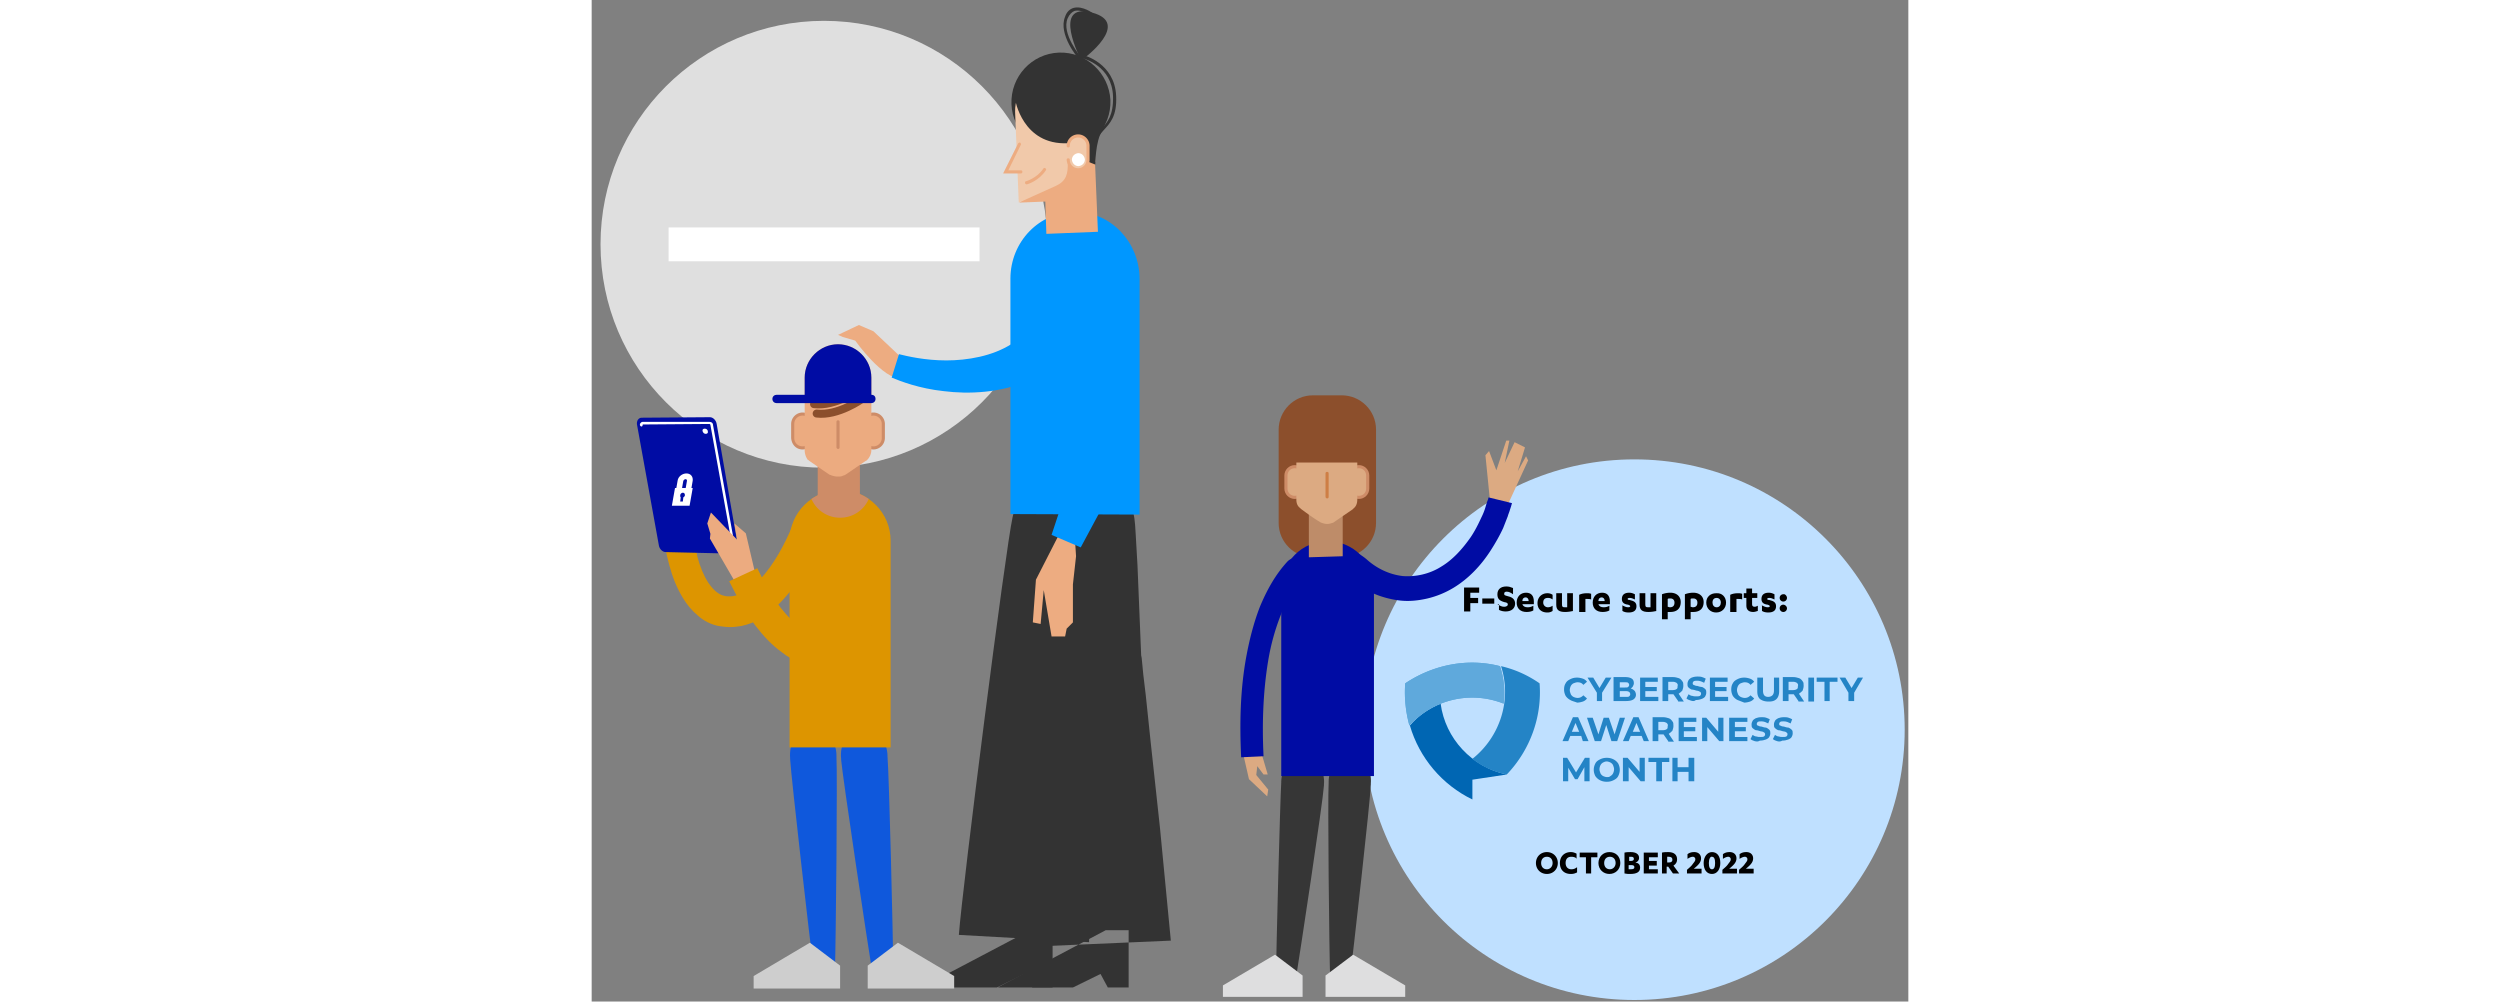 <svg xmlns="http://www.w3.org/2000/svg" xmlns:xlink="http://www.w3.org/1999/xlink" viewBox="0 0 252.8 192.3" width="480" xmlns:v="https://vecta.io/nano"><rect x="0" y="0" width="252.8" height="192.3" fill="#808080" stroke="none"/><style><![CDATA[.a{fill:#ce8c67}.b{fill:#dcaa82}.c{fill:#edac81}.d{fill:#000ca4}.e{fill:#ecab80}.f{fill:#0097ff}.g{fill:#f1c9aa}]]></style><circle cx="200.2" cy="140.1" r="51.9" fill="#bfe0ff"/><path d="M169.1 149.7l6.6-1c-6.7-1.4-11.8-6.9-12.7-13.6-2.2.9-4.3 2.3-5.9 4.2 1.8 6.2 6.2 11.4 12 14.2 0 0 0-3.8 0-3.8" fill="#0066b3"/><use xlink:href="#B" fill="#5da8dc"/><use xlink:href="#B" fill="#5fa9dc"/><g fill="#2484c6"><path d="M169.1 145.7c1.9 1.5 4.1 2.5 6.6 3 4.5-4.7 6.8-11.1 6.3-17.5-2.3-1.6-4.8-2.7-7.4-3.3 2.1 6.5-.2 13.6-5.5 17.8m18.8-11.3a2.36 2.36 0 0 1-.9-.8c-.2-.4-.3-.8-.3-1.2 0-.5.1-.9.3-1.2.2-.4.5-.6.9-.8s.8-.3 1.3-.3c.4 0 .8.1 1.1.2s.6.3.8.6l-.7.6c-.3-.4-.7-.5-1.1-.5-.3 0-.5.1-.8.2-.2.1-.4.3-.5.5s-.2.5-.2.8.1.5.2.8c.1.2.3.4.5.5s.5.2.8.2c.5 0 .8-.2 1.1-.5l.7.6c-.2.3-.5.5-.8.6s-.7.2-1.1.2c-.5-.2-1-.3-1.3-.5m6.1-1.4v1.6h-1V133l-1.8-2.9h1.1l1.2 2 1.2-2h1.1zm6.3-.3c.1.2.2.4.2.7 0 .4-.2.7-.5.9s-.8.3-1.4.3h-2.4V130h2.2c.6 0 1 .1 1.3.3s.4.5.4.9c0 .2-.1.4-.2.6s-.3.3-.4.4c.4.1.6.3.8.5m-2.9-1.8v1.1h1c.3 0 .5 0 .6-.1s.2-.2.2-.4-.1-.3-.2-.4-.3-.1-.6-.1h-1zm1.8 2.8c.1-.1.2-.2.2-.4 0-.4-.3-.6-.8-.6h-1.2v1.1h1.2c.3 0 .5 0 .6-.1m5.6.1v.8h-3.5v-4.5h3.4v.8h-2.4v1h2.2v.8h-2.2v1.1z"/><use xlink:href="#C"/><path d="M211 134.5c-.3-.1-.6-.2-.8-.4l.4-.8c.2.1.4.3.7.3.3.1.5.1.8.1s.5 0 .7-.1c.1-.1.2-.2.2-.4 0-.1 0-.2-.1-.3s-.2-.1-.3-.2c-.1 0-.3-.1-.5-.1-.3-.1-.6-.2-.9-.2-.2-.1-.4-.2-.6-.4s-.2-.4-.2-.7.1-.5.2-.7.4-.4.6-.5c.3-.1.6-.2 1.1-.2.3 0 .6 0 .9.1s.5.2.7.3l-.3.8c-.4-.2-.8-.4-1.3-.4-.3 0-.5 0-.7.1-.1.1-.2.2-.2.4s.1.3.2.3c.2.1.4.2.7.2.3.1.6.2.9.2.2.1.4.2.6.4s.2.4.2.7-.1.5-.2.7-.4.4-.7.5-.6.2-1.1.2c-.3.3-.7.2-1 .1m7.2-.7v.8h-3.5v-4.5h3.4v.8h-2.4v1h2.2v.8h-2.2v1.1zm1.8.6a2.36 2.36 0 0 1-.9-.8c-.2-.4-.3-.8-.3-1.2 0-.5.1-.9.3-1.2.2-.4.5-.6.9-.8s.8-.3 1.3-.3c.4 0 .8.1 1.1.2s.6.3.8.6l-.7.6c-.3-.4-.7-.5-1.1-.5-.3 0-.5.1-.8.2-.2.1-.4.3-.5.5s-.2.5-.2.8.1.5.2.8c.1.2.3.4.5.5s.5.2.8.2c.5 0 .8-.2 1.1-.5l.7.6c-.2.3-.5.5-.8.6s-.7.2-1.1.2l-1.3-.5m4.3-.2c-.4-.4-.5-.9-.5-1.5v-2.6h1.1v2.5c0 .8.3 1.2 1 1.2.3 0 .6-.1.8-.3s.3-.5.3-.9v-2.5h1v2.6c0 .7-.2 1.2-.5 1.5-.4.4-.9.5-1.5.5-.8 0-1.3-.2-1.7-.5"/><use xlink:href="#C" x="23.1"/><path d="M233.6 130.1h1.1v4.6h-1.1zm3.1.8h-1.5v-.8h4v.8h-1.5v3.7h-1zm5.7 2.1v1.6h-1.1V133l-1.7-2.9h1.1l1.2 2 1.2-2h1zm-52.4 8.3h-2.1l-.4 1h-1.1l2-4.6h1l2 4.6h-1.1l-.3-1zm-.4-.8l-.7-1.7-.7 1.7h1.4zm8.8-2.7l-1.5 4.5h-1.1l-1-3.1-1 3.1h-1.2l-1.5-4.5h1.1l1.1 3.2 1-3.2h1l1.1 3.2 1-3.2zm3.2 3.5h-2.1l-.4 1H198l2-4.6h1l2 4.6h-1l-.4-1zm-.3-.8l-.7-1.7-.7 1.7h1.4zm5.4 1.8l-.9-1.3h-.1-.9v1.3h-1.1v-4.6h2c.4 0 .8.1 1.1.2s.5.3.7.6c.2.2.2.5.2.9 0 .3-.1.6-.2.9-.2.2-.4.4-.7.6l1 1.5h-1.1zm-.3-3.5c-.2-.1-.4-.2-.7-.2h-.9v1.6h.9c.3 0 .6-.1.7-.2.2-.1.2-.3.2-.6.1-.2 0-.4-.2-.6m5.8 2.7v.8h-3.5v-4.5h3.4v.8h-2.4v1h2.2v.8h-2.2v1.1zm5.1-3.7v4.5h-.8l-2.3-2.7v2.7h-1v-4.5h.8l2.3 2.7v-2.7zm4.6 3.7v.8h-3.5v-4.5h3.5v.8h-2.4v1h2.1v.8h-2.1v1.1zm1.4.8c-.3-.1-.6-.2-.8-.4l.4-.8c.2.1.4.3.7.3.3.1.5.1.8.1s.5 0 .7-.1c.1-.1.2-.2.2-.4 0-.1 0-.2-.1-.3s-.2-.1-.3-.2c-.1 0-.3-.1-.5-.1-.3-.1-.6-.2-.9-.2-.2-.1-.4-.2-.6-.4s-.2-.4-.2-.7.1-.5.2-.7.4-.4.6-.5c.3-.1.6-.2 1.1-.2.3 0 .6 0 .9.1s.5.2.7.3l-.3.8c-.4-.2-.8-.4-1.3-.4-.3 0-.5 0-.7.1-.1.1-.2.2-.2.4s.1.3.2.3c.2.1.4.2.7.2.3.1.6.2.9.2.2.1.4.2.6.4s.2.4.2.7-.1.5-.2.7-.4.4-.7.5-.6.2-1.1.2c-.3.2-.6.2-1 .1m4.3 0c-.3-.1-.6-.2-.8-.4l.4-.8c.2.1.4.3.7.3.3.1.5.1.8.1s.5 0 .7-.1c.1-.1.2-.2.2-.4 0-.1 0-.2-.1-.3s-.2-.1-.3-.2c-.1 0-.3-.1-.5-.1-.3-.1-.6-.2-.9-.2-.2-.1-.4-.2-.6-.4s-.2-.4-.2-.7.1-.5.2-.7.4-.4.6-.5c.3-.1.6-.2 1.1-.2.3 0 .6 0 .9.1s.5.2.7.3l-.3.8c-.4-.2-.8-.4-1.3-.4-.3 0-.5 0-.7.1-.1.1-.2.2-.2.4s.1.3.2.3c.2.1.4.2.7.2.3.1.6.2.9.2.2.1.4.2.6.4s.2.4.2.7-.1.5-.2.7-.4.4-.7.5-.6.2-1.1.2c-.3.2-.7.2-1 .1m-37 7.7v-2.7l-1.3 2.3h-.5l-1.3-2.2v2.6h-1v-4.5h.8l1.7 2.8 1.7-2.8h.9v4.5z"/><path d="M193.6 149.8a2.36 2.36 0 0 1-.9-.8c-.2-.4-.3-.8-.3-1.2s.1-.8.3-1.2.5-.6.9-.8.8-.3 1.3-.3.9.1 1.3.3a2.36 2.36 0 0 1 .9.8c.2.4.3.8.3 1.2s-.1.8-.3 1.2-.5.6-.9.8-.8.3-1.3.3-.9-.1-1.3-.3m2-.8c.2-.1.4-.3.5-.5s.2-.5.2-.8-.1-.5-.2-.8c-.1-.2-.3-.4-.5-.5s-.5-.2-.7-.2c-.3 0-.5.1-.7.2s-.4.3-.5.5-.2.5-.2.8.1.5.2.8c.1.2.3.4.5.5s.5.2.7.2c.3 0 .5 0 .7-.2m6.6-3.5v4.5h-.8l-2.3-2.7v2.7H198v-4.5h.9l2.3 2.7v-2.7zm2.2.8h-1.5v-.8h4v.8h-1.4v3.7h-1.1zm7.3-.8v4.5h-1.1v-1.8h-2.1v1.8h-1v-4.5h1v1.8h2.1v-1.8z"/></g><path d="M167.5 117.5v-4.7h2.9v1h-1.7v1h1.5v1h-1.5v1.6h-1.2zm3.5-2.6h2.3v1H171v-1zm2.9 1.1c.5.3.8.5 1.3.5.4 0 .7-.2.7-.4 0-.3-.1-.4-.7-.5-1-.3-1.3-.7-1.3-1.5 0-.9.6-1.5 1.7-1.5.5 0 .8.1 1.3.3v1.2c-.4-.3-.8-.5-1.2-.5-.3 0-.5.1-.5.4s.1.3.8.5c.9.2 1.3.7 1.3 1.4 0 .9-.7 1.5-1.8 1.5-.5 0-.9-.1-1.3-.3V116z"/><use xlink:href="#D"/><path d="M184.5 115.1c-.3-.2-.5-.3-.9-.3-.6 0-.9.3-.9.9 0 .5.4.9.9.9.3 0 .6-.1.9-.3v1a1.69 1.69 0 0 1-1 .3c-1.2 0-1.9-.7-1.9-1.8s.8-1.9 1.9-1.9a1.69 1.69 0 0 1 1 .3v.9z"/><use xlink:href="#E"/><path d="M190.7 117.5h-1.1v-3.3c.4-.2.9-.3 1.5-.3.3 0 .5 0 .8.1v1.1c-.2-.1-.5-.1-.7-.1h-.4v2.5z"/><use xlink:href="#D" x="14.6"/><use xlink:href="#F"/><use xlink:href="#E" x="16"/><use xlink:href="#G"/><use xlink:href="#G" x="4.4"/><path d="M217.8 115.7c0 1.1-.8 1.9-1.9 1.9s-1.9-.8-1.9-1.9.8-1.8 1.9-1.8c1.1-.1 1.9.7 1.9 1.8zm-2.6 0c0 .5.3.9.8.9s.8-.4.8-.9-.3-.9-.8-.9-.8.3-.8.9zm4.5 1.8h-1.1v-3.3c.4-.2.9-.3 1.5-.3.3 0 .5 0 .8.1v1.1c-.2-.1-.5-.1-.7-.1h-.4v2.5zm1.5-3.6h.5v-.9h1.1v.9h1v.9h-1v1.2c0 .3.1.5.5.5.2 0 .4-.1.6-.2v1c-.3.1-.6.2-.9.2-.8 0-1.3-.4-1.3-1.2v-1.5h-.5v-.9z"/><use xlink:href="#F" x="26.8"/><path d="M229.5 114.8a.7.7 0 1 1-1.4 0 .68.68 0 0 1 .7-.7c.3-.1.7.3.7.7zm0 2a.7.7 0 1 1-1.4 0 .68.68 0 0 1 .7-.7c.3 0 .7.3.7.7zm-44 48.9c0 1.2-.9 2.1-2.1 2.1s-2.1-.9-2.1-2.1.9-2.1 2.1-2.1 2.1.9 2.1 2.1zm-3.2 0c0 .7.4 1.2 1.1 1.2.6 0 1.1-.5 1.1-1.2s-.4-1.2-1.1-1.2-1.1.5-1.1 1.2zm6.9-.8c-.3-.3-.7-.4-1.1-.4-.7 0-1.1.4-1.1 1.2 0 .7.4 1.2 1.1 1.2.4 0 .7-.1 1.1-.4v1c-.4.2-.7.3-1.2.3-1.3 0-2.1-.8-2.1-2.1 0-1.2.8-2.1 2.1-2.1.4 0 .7.1 1.1.3v1zm2.7 2.8h-1v-3.1h-1.2v-.9h3.4v.9h-1.2v3.1z"/><path d="M197.5 165.7c0 1.2-.9 2.1-2.1 2.1s-2.1-.9-2.1-2.1.9-2.1 2.1-2.1c1.3 0 2.1.9 2.1 2.1zm-3.1 0c0 .7.4 1.2 1.1 1.2.6 0 1.1-.5 1.1-1.2s-.4-1.2-1.1-1.2-1.1.5-1.1 1.2zm3.9-2c.4-.1.9-.1 1.2-.1 1 0 1.6.4 1.6 1.1 0 .5-.3.8-.7.9.6.1.9.4.9 1 0 .8-.6 1.2-1.9 1.2-.4 0-.7 0-1.1-.1v-4zm.9 1.6h.3c.4 0 .6-.1.6-.4s-.2-.4-.5-.4h-.4v.8zm0 1.6h.3c.5 0 .7-.1.7-.4s-.2-.4-.6-.4h-.5v.8zm5.5-.1v.9H202v-4h2.7v.9H203v.7h1.5v.9H203v.7h1.7zm1.8.9h-1v-4c.4-.1.8-.1 1.2-.1 1.1 0 1.7.5 1.7 1.4 0 .5-.2.9-.7 1.2l1.1 1.5h-1.2l-.9-1.3h-.3v1.3zm0-2.1h.3c.5 0 .7-.2.7-.5 0-.4-.2-.6-.7-.6h-.3v1.1z"/><use xlink:href="#H"/><path d="M216.7 165.7c0 1.2-.6 2.1-1.6 2.1s-1.6-.8-1.6-2.1c0-1.2.7-2.1 1.6-2.1 1 0 1.6.8 1.6 2.1zm-2.2 0c0 .8.2 1.2.6 1.2s.6-.4.6-1.2-.2-1.2-.6-1.2c-.3-.1-.6.4-.6 1.2z"/><use xlink:href="#H" x="6.8"/><use xlink:href="#H" x="10"/><path d="M131.9 100.4c0 3.7 3 6.6 6.6 6.6h5.5c3.7 0 6.6-3 6.6-6.6V82.5c0-3.7-3-6.6-6.6-6.6h-5.5c-3.7 0-6.6 3-6.6 6.6v17.9z" fill="#8c4f2c"/><path d="M175.9 96.9l3.9-8.5-.4-.8-1.6 2.9 1.4-4.6-2-1-1.9 4 .9-4.3h-.6l-1.9 5.7-1.4-3.7-.7.8.7 7 .2 2z" class="b"/><path d="M144.6 106.2c.5-.3 1.2-.4 2-.1.7.2 1.5.7 2.2 1.3 2 1.8 4.4 2.9 6.9 3.2 2.5.2 5.2-.4 7.4-1.8 2.2-1.3 4.1-3.4 5.7-5.7.8-1.2 1.4-2.4 2-3.7.3-.6.6-1.3.8-2l.3-1 .2-.5.1-.4 4.5 1.1-.2.7-.2.6c-.1.4-.3.8-.4 1.2l-.9 2.3c-.7 1.5-1.5 2.9-2.4 4.3-1.8 2.8-4.2 5.4-7.2 7.2a17.44 17.44 0 0 1-4.9 2c-1.7.4-3.5.6-5.3.4s-3.6-.7-5.2-1.4a22.35 22.35 0 0 1-4.4-2.9c-.9-.8-1.5-1.8-1.6-2.7-.2-1 0-1.8.6-2.1z" class="d"/><path d="M125.1 144.8l1.1 4.8 3.5 3.3.2-1.3-2.3-2.8.2-1.7 1.2 1.6h.8l-1.5-5.1z" class="b"/><g fill="#363636"><path d="M145.8 145l-2.1 43.5"/><path d="M145.5 188.6l-3.7-.2c-.2-5.7-.5-35-.3-38.1v-.2c0-2.4 1.4-4.3 3.1-4.9.4-.1.8-.2 1.2-.2h0 0c.4 0 .8.1 1.2.3 1.6.8 2.8 2.8 2.6 5.1v.2c-.1 3.2-3.4 32.4-4.1 38zM137 145l-3.7 43.4"/><path d="M135.1 188.6l-3.7-.3c0-5.7.8-34.9 1-38.1v-.2c.1-2.4 1.6-4.2 3.3-4.8.4-.1.8-.2 1.2-.1h0 0c.4 0 .8.2 1.2.3 1.6.8 2.7 2.9 2.5 5.2v.2c-.2 3.2-4.6 32.2-5.5 37.8z"/></g><path d="M156.2 191.4v-2.2l-10-5.9-5.3 4v4.1zm-35 0v-2.2l10-5.9 5.3 4v4.1z" fill="#dededf"/><g class="d"><path d="M132.4 149v-36.2c0-4.9 4-8.9 8.9-8.9s8.9 4 8.9 8.9V149h-17.8z"/><path d="M136.8 107.8c.6 1 .6 2.2-.1 2.9-.9 1-1.8 2.1-2.5 3.4-.7 1.2-1.4 2.6-1.9 4-1.1 2.8-1.9 5.7-2.4 8.7-1 6-1.2 12.2-.9 18.4l-4.3.2c-.3-6.4-.2-12.9 1-19.4.6-3.2 1.4-6.4 2.6-9.5 1.3-3.1 2.9-6.1 5.3-8.7a2.34 2.34 0 0 1 1.7-.7c.6-.1 1.2.1 1.5.7z"/></g><path d="M137.7 107l6.5-.2V93.9h-6.5z" fill="#be8c69"/><path d="M145.6 91.4c0-.9.8-1.7 1.7-1.7h0c.9 0 1.7.8 1.7 1.7v2.5c0 .9-.8 1.7-1.7 1.7h0c-.9 0-1.7-.8-1.7-1.7" class="b"/><path d="M147.3 95.8c1.1 0 2-.9 2-2v-2.5c0-1.1-.9-2-2-2s-2 .9-2 2c0 .2.1.3.3.3s.3-.1.3-.3c0-.8.6-1.4 1.4-1.4s1.4.6 1.4 1.4v2.5c0 .8-.6 1.4-1.4 1.4s-1.4-.6-1.4-1.4c0-.2-.1-.3-.3-.3s-.3.1-.3.3c0 1.1.9 2 2 2z" class="a"/><path d="M136.7 91.4c0-.9-.8-1.7-1.7-1.7h0c-.9 0-1.7.8-1.7 1.7v2.5c0 .9.8 1.7 1.7 1.7h0c.9 0 1.7-.8 1.7-1.7" class="b"/><path d="M135 95.8c1.1 0 2-.9 2-2 0-.2-.1-.3-.3-.3s-.3.1-.3.3c0 .8-.6 1.4-1.4 1.4s-1.4-.6-1.4-1.4v-2.5c0-.8.6-1.4 1.4-1.4s1.4.6 1.4 1.4c0 .2.1.3.3.3s.3-.1.3-.3c0-1.1-.9-2-2-2s-2 .9-2 2v2.5c0 1.1.9 2 2 2z" class="a"/><path d="M135.3 95.9V83.4v-.2c0-3.2 2.6-5.8 5.9-5.8 3.2 0 5.8 2.6 5.8 5.8v.3 12.4c0 .7-.2 1.3-.7 1.7l-.2.2-3.5 2.4a.76.76 0 0 1-.4.2c-.3.1-.6.2-1 .2-.3 0-.7-.1-1-.2-.2-.1-.3-.1-.4-.2-1.2-.7-2.4-1.6-3.5-2.4-.1-.1-.2-.1-.2-.2-.6-.4-.8-1-.8-1.7z" class="b"/><path d="M141.2 95.7c.2 0 .3-.1.3-.3v-4.5c0-.2-.1-.3-.3-.3s-.3.1-.3.3v4.5c0 .1.1.3.3.3z" fill="#ce7e45"/><path d="M147.2 88.8h-12.5l-.1-9.6 3.8-2.2 6.4.1 2.8 3.1z" fill="#8c4f2c"/><circle cx="44.6" cy="46.9" r="42.9" fill="#dfdfdf"/><path d="M74.469 50.167h-59.7v-6.5h59.7z" fill="#fff"/><path d="M59.4 68.6l-5.3-5-2.8-1.2-4 1.9.9.4 2.4.7s5.3 7.5 8.9 7.3" class="c"/><path d="M57.6 72.5L59 68c1.6.4 5 1.2 9.1 1.2 2 0 4.2-.2 6.4-.7s4.3-1.3 6.2-2.5c3.9-2.2 6.9-5.6 8.8-8.6 2-3 3-5.5 3.4-6.3l.1-.2c1-2.4 3.2-3.9 5.5-4 .5 0 1 0 1.5.1h0 0c.5.1 1 .4 1.4.7 1.8 1.4 2.4 4.7.9 7.6l-.1.3c-.5 1-2.1 4-5 7.5-1.5 1.8-3.3 3.7-5.5 5.4-2.2 1.8-4.7 3.4-7.5 4.5-2.8 1.2-5.7 1.9-8.6 2.2s-5.6.2-8-.1c-4.7-.5-8.3-1.9-10-2.6z" class="f"/><g fill="#333"><path d="M88.5 189.6v-11h-4.3l-20.7 10.9v.1h14.3l5.3-2.6 1.5 2.6z"/><path d="M103.1 189.6v-11h-4.4l-20.6 10.9v.1h14.3l5.3-2.6 1.4 2.6zm-17.2-7.9c-.1-3 0-11.4.3-21.9l.4-16.7.5-17.4v-.5-.4l.1-.6.1-1.2.3-2.4.5-4.6.9-7.9 1.2-9.1c.1-.6.3-1.2.5-1.8.6-1.5 1.5-2.8 2.7-3.7 1.1-.8 2.5-1.3 4.1-1.3h0 0c1.6.1 2.9.6 3.9 1.6 1.1 1 1.9 2.3 2.4 3.9.2.6.3 1.2.4 1.8.2 1.1.3 4.4.6 9.1l.7 17.1v.1l.1.5.1 1 .2 2.1.5 4.2.9 8.6 1.8 16.6 2.1 21.8"/><path d="M70.5 179.5c.7-9.4 9-74.4 10.3-80.1.1-.6.3-1.2.6-1.7.6-1.5 1.5-2.7 2.7-3.6 1.1-.8 2.5-1.3 4-1.2h0 0c1.5.1 2.8.7 3.8 1.6 1.1 1 1.8 2.3 2.3 3.9.2.6.3 1.2.4 1.8.7 5.8 1.3 71.3.9 80.7l-25-1.4z"/></g><path d="M80.4 98.7V53.5c0-7.1 5.6-12.9 12.5-12.8 6.8 0 12.3 5.8 12.3 12.9v45.2l-24.8-.1z" class="f"/><path d="M90 102.1l-4.7 9.2-.6 8.2 1.5.3.6-6.5 1.5 8.9h2.6l.3-1.5 1.2-1.2v-7.3l.6-5.4-.3-4.7z" class="c"/><path d="M100.4 93l-6.5 12.1-5.6-2.4 4.1-12.4z" class="f"/><g fill="#333"><path d="M99.6 19.2c.2 5.3-3.9 9.7-9.1 9.9-5.3.2-9.7-3.9-9.9-9.1-.2-5.3 3.9-9.7 9.1-9.9s9.6 3.9 9.9 9.1z"/><path d="M94.4 11.3s9.4-6.9 1.6-8.9-2.1 9-2.1 9"/></g><path d="M86.7 30.6l.2 5-4.8 3.3 5-.2.2 6.2 9.9-.4-.6-14.3z" class="c"/><path d="M91.4 31.1h5.3l-.4-10.2c-.2-4.1-3.6-7.3-7.8-7.2-4.1.2-7.3 3.6-7.2 7.8l.7 17.4 7.1-3.2c2-.9 2.4-2.3 2.3-4.6z" class="g"/><g fill="#333"><path d="M81.3 19.1s1.4 8.8 10.1 8.4l3.5 3.4 1.8.7s0-4.4 1.3-6.5c2.1-3.2-2.5-10.6-2.5-10.6L87.4 12l-4.3 3.1-1.8 4z"/><path d="M96.8 27.6c.2-1.1.8-1.8 1.5-2.6 1.2-1.3 2.6-2.7 2.4-6.6-.3-6.3-6.2-7.8-6.3-7.8l-.1.6c.2.1 5.6 1.4 5.8 7.3.1 3.7-1.1 5-2.2 6.2-.8.8-1.5 1.6-1.7 2.9h.6zm-3.2-16.2l.4-.4s-3.9-4.5-2.6-7.5c.3-.7.8-1.2 1.3-1.4 1.4-.4 3.2 1 3.2 1l.4-.5c-.1-.1-2-1.5-3.7-1.1-.8.2-1.4.8-1.7 1.7-1.4 3.4 2.5 8 2.7 8.2z"/></g><path d="M82.1 27.7L79.5 33h2.9" class="g"/><path d="M79 33.3h3.4c.2 0 .3-.1.3-.3s-.1-.3-.3-.3h0H80l2.4-4.9c.1-.1 0-.3-.1-.4s-.3 0-.4.1L79 33.3zm4.5 2.1h0c.2 0 2.4-.7 3.7-2.7.1-.1.1-.3-.1-.4-.1-.1-.3-.1-.4.1-1.2 1.8-3.3 2.4-3.3 2.4-.2 0-.2.2-.2.4.1.1.2.2.3.2z" class="c"/><path d="M91.6 28.1c0-1 .8-1.9 1.9-1.9h0c1 0 1.9.8 1.9 1.9v2.7c0 1-.8 1.9-1.9 1.9h0c-1 0-1.9-.8-1.9-1.9" class="g"/><path d="M93.4 32.9a2.22 2.22 0 0 0 2.2-2.2V28a2.22 2.22 0 0 0-2.2-2.2 2.22 2.22 0 0 0-2.2 2.2c0 .2.1.3.3.3s.3-.1.3-.3a1.58 1.58 0 1 1 3.2 0v2.7a1.58 1.58 0 1 1-3.2 0c0-.2-.1-.3-.3-.3s-.3.1-.3.3c.1 1.2 1.1 2.2 2.2 2.2z" class="c"/><path d="M94.7 30.6c0 .7-.5 1.2-1.2 1.3-.7 0-1.2-.5-1.3-1.2 0-.7.5-1.2 1.2-1.3.7 0 1.2.5 1.3 1.2z" fill="#fff"/><g fill="#0f58dc"><path d="M42.3 139.5l2.3 47.2"/><path d="M42.7 186.8l4-.2c.2-6.1.5-37.8.3-41.3v-.2c0-2.6-1.5-4.6-3.4-5.3-.4-.2-.9-.2-1.3-.2h0 0c-.5 0-.9.1-1.3.3-1.8.8-3.1 3-2.9 5.6v.2c.2 3.5 3.8 35 4.6 41.1zm9.2-47.2l3.9 47"/><path d="M53.9 186.8l4-.3c0-6.1-.8-37.8-1.1-41.3v-.2c-.1-2.6-1.7-4.6-3.6-5.2-.4-.1-.9-.2-1.3-.2h0 0c-.5 0-.9.2-1.3.4-1.7.9-3 3.1-2.7 5.7v.2c.3 3.4 5 34.8 6 40.9z"/></g><path d="M31.1 189.8v-2.4l10.8-6.4 5.8 4.4v4.4zm38.5 0v-2.4L58.8 181l-5.8 4.4v4.4z" fill="#cecece"/><g fill="#dd9500"><path d="M18.9 98.2l.3 2.9 1.1 5.8c.5 1.9 1.2 3.6 2.1 5 .5.7 1 1.3 1.5 1.7s1 .7 1.6.8c.3.1.6.1.9.1s.7 0 1-.1c.7-.1 1.4-.4 2.1-.8 1.4-.8 2.7-2.1 3.9-3.6 2.4-3 4.2-6.6 5.7-10.4.6-1.4 2.2-2.2 3.7-1.6 1.5.5 2.3 2.2 1.7 3.8-.8 2.1-1.8 4.1-2.8 6.1-1.1 2-2.3 3.9-3.7 5.8-1.5 1.8-3.2 3.6-5.5 5-1.1.7-2.4 1.2-3.8 1.5-.7.1-1.4.2-2.1.2s-1.5-.1-2.2-.2c-1.5-.3-2.9-1-4-2-1.1-.9-2-2-2.7-3.1-1.4-2.2-2.2-4.4-2.8-6.6s-1-4.4-1.3-6.7l-.3-3.3 5.6-.3z"/><path d="M38,143.5v-39.7c0-5.4,4.4-9.7,9.7-9.7c5.4,0,9.7,4.4,9.7,9.7v39.7H38z"/></g><g class="a"><path d="M43.4 97.5l8.1-.1V83.2h-8.1z"/><path d="M42.2 95.8c1.6-1.1 3.5-1.7 5.5-1.7 2.1 0 3.9.6 5.5 1.7a5.96 5.96 0 0 1-5.5 3.6 5.96 5.96 0 0 1-5.5-3.6z"/></g><path d="M28.1 105c.1.7-.3 1.3-.9 1.3l-13-.3c-.6 0-1.2-.6-1.3-1.3L8.7 81.5c-.1-.7.3-1.3.9-1.3l13.1-.1c.6 0 1.2.6 1.3 1.3l4.1 23.6z" class="d"/><path d="M27 105.6c.2 0 .3-.1.4-.2s.2-.3.1-.5l-4.2-23.3c0-.4-.3-.6-.7-.6H9.8c-.2 0-.3.1-.4.2s-.2.3-.1.5c0 .1.2.2.3.2s.2-.2.2-.3v-.1l12.8-.1h0c.1 0 .2.1.2.2l4.2 23.3v.1c-.2 0-.3.1-.3.3s.1.3.3.3zm-4.7-22.8c.1.3-.1.5-.4.5s-.5-.2-.6-.5.1-.5.4-.5.6.2.6.5z" fill="#fff"/><path d="M52.2 81.5c0-1 .8-1.9 1.9-1.9h0c1 0 1.9.8 1.9 1.9v2.7c0 1-.8 1.9-1.9 1.9h0c-1 0-1.9-.8-1.9-1.9" class="e"/><path d="M54.1 86.3a2.22 2.22 0 0 0 2.2-2.2v-2.7a2.22 2.22 0 0 0-2.2-2.2 2.22 2.22 0 0 0-2.2 2.2c0 .2.1.3.3.3s.3-.1.3-.3a1.58 1.58 0 1 1 3.2 0v2.7a1.58 1.58 0 1 1-3.2 0c0-.2-.1-.3-.3-.3s-.3.1-.3.3c0 1.3 1 2.2 2.2 2.2z" class="a"/><path d="M42.4 81.5c0-1-.8-1.9-1.9-1.9h0c-1 0-1.9.8-1.9 1.9v2.7c0 1 .8 1.9 1.9 1.9h0c1 0 1.9-.8 1.9-1.9" class="e"/><path d="M40.5 86.3a2.22 2.22 0 0 0 2.2-2.2c0-.2-.1-.3-.3-.3s-.3.1-.3.3a1.58 1.58 0 0 1-1.6 1.6 1.58 1.58 0 0 1-1.6-1.6v-2.7a1.58 1.58 0 0 1 1.6-1.6 1.58 1.58 0 0 1 1.6 1.6c0 .2.1.3.3.3s.3-.1.3-.3a2.22 2.22 0 0 0-2.2-2.2 2.22 2.22 0 0 0-2.2 2.2v2.7c.1 1.3 1 2.2 2.2 2.2z" class="a"/><path d="M40.9 86.5V72.8v-.3c0-3.5 2.9-6.4 6.4-6.4s6.4 2.9 6.4 6.4v.3 13.6c0 .7-.3 1.4-.8 1.9-.1.1-.2.2-.3.2l-3.8 2.6c-.2.1-.3.2-.5.2-.3.2-.7.2-1.1.2s-.7-.1-1.1-.2c-.2-.1-.3-.1-.5-.2l-3.8-2.6c-.1-.1-.2-.2-.3-.2a3.22 3.22 0 0 1-.6-1.8z" class="e"/><path d="M47.3 86.2c.2 0 .3-.1.3-.3V81c0-.2-.1-.3-.3-.3s-.3.1-.3.3v4.9c0 .1.1.3.3.3z" class="a"/><path d="M51.9 76.6s-4.6 3.3-8.7 2.8m8.2-4.6s-4.6 3.3-8.7 2.8" fill="none" stroke="#8b4f2c" stroke-width="1.538" stroke-linecap="round" stroke-miterlimit="10"/><g class="d"><path d="M47.3 66.1c3.5 0 6.4 2.9 6.4 6.4v.3 3.8H40.9v-3.8-.3c0-3.5 2.9-6.4 6.4-6.4z"/><path d="M35.5 77.4h18.2c.4 0 .8-.3.8-.8s-.3-.8-.8-.8H35.5c-.4 0-.8.3-.8.8s.4.8.8.8z"/></g><path d="M31.4 110.1l-1.8-7.7-2.2-1.9.5 3.1-5-5.2-.7 2.1.6 2-.1.9 4.7 8.1z" class="e"/><path d="M31.8 109.1l1.3 2.6c1 1.8 2 3.5 3.2 5s2.5 2.9 3.8 3.9c.7.5 1.4.8 2 1s1.2.2 1.8.2c.3 0 .6-.1.9-.3.3-.1.6-.3.9-.5.6-.4 1.1-.9 1.6-1.5 1-1.3 1.7-2.9 2.3-4.7 1.1-3.6 1.5-7.7 1.5-11.7 0-1.5 1.2-2.8 2.8-2.9s3 1.2 3 2.9c0 2.2-.1 4.5-.4 6.7s-.7 4.5-1.4 6.7-1.6 4.5-3.3 6.6c-.8 1-1.8 2-3 2.8-.6.4-1.2.7-1.9 1s-1.4.5-2.2.6c-1.5.3-3.1.1-4.5-.3s-2.6-1.1-3.6-1.9c-2.1-1.5-3.7-3.3-5.1-5.1s-2.6-3.8-3.6-5.7l-1.5-2.9 5.4-2.5z" fill="#dd9500"/><g fill="#fff"><path d="M15.4 97.1h3.4l.6-3.4H16z"/><path d="M16.1 94.6l.4-2.3c.1-.8.9-1.4 1.7-1.4s1.3.6 1.2 1.4l-.4 2.3c-.2.8-1 1.4-1.7 1.4-.8 0-1.3-.6-1.2-1.4zm1.5-2.3l-.4 2.3c0 .2.1.3.3.3s.3-.1.4-.3l.4-2.3c0-.2-.1-.3-.3-.3s-.3.2-.4.3z"/></g><path d="M17 95.1c0-.3.3-.5.5-.5.3 0 .4.2.4.5 0 .2-.2.3-.3.4l-.1.8H17l.1-.8c-.1-.1-.1-.2-.1-.4z" fill="#000ca5"/><defs ><path id="B" d="M156.2 131.2c-.2 2.8.1 5.5.8 8.1a16.28 16.28 0 0 1 18.1-4.2c.3-2.4.1-4.8-.7-7.2-6.2-1.6-12.8-.3-18.2 3.3"/><path id="C" d="M208.6 134.6l-.9-1.3h-.1-.9v1.3h-1.1V130h2c.4 0 .8.1 1.1.2s.5.3.7.6c.2.2.2.5.2.9 0 .3-.1.6-.2.9-.2.2-.4.4-.7.6l1 1.5h-1.1zm-.3-3.5c-.2-.1-.4-.2-.7-.2h-.9v1.6h.9c.3 0 .6-.1.7-.2.2-.1.2-.3.2-.6.1-.2 0-.4-.2-.6"/><path id="D" d="M178.7 116h0c.1.4.5.6 1 .6.4 0 .8-.1 1.1-.3v.9c-.3.2-.8.3-1.3.3-1.2 0-1.9-.7-1.9-1.8s.7-1.9 1.8-1.9c1 0 1.5.6 1.5 1.7v.5h-2.2zm1.2-.6c0-.4-.2-.7-.6-.7-.3 0-.6.2-.6.7h1.2z"/><path id="E" d="M188.5 117.3c-.5.1-1 .2-1.6.2-1.2 0-1.7-.4-1.7-1.4v-2.2h1.1v2.1c0 .5.1.6.6.6h.4v-2.7h1.1v3.4z"/><path id="F" d="M197.8 116.2c.4.2.8.4 1.2.4.3 0 .4-.1.4-.2s-.1-.2-.4-.3c-.9-.1-1.2-.5-1.2-1.1 0-.8.5-1.2 1.4-1.2.4 0 .7.1 1.1.3v1c-.4-.2-.7-.3-1-.3s-.4.1-.4.2.1.2.4.2c.9.2 1.3.5 1.3 1.2 0 .8-.5 1.2-1.5 1.2-.5 0-.9-.1-1.2-.3v-1.1z"/><path id="G" d="M205.5 114.1a4.53 4.53 0 0 1 1.6-.3c1.2 0 2 .7 2 1.8 0 1.2-.7 1.9-2 1.9h-.5v1.4h-1.1v-4.8zm1.1 2.4c.1 0 .3.1.4.1.6 0 .9-.3.9-.9 0-.5-.3-.8-.8-.8-.2 0-.4 0-.5.1v1.5z"/><path id="H" d="M213.1 166.8v.9h-2.8v-.7c.7-.6.9-.8 1.1-1.1.3-.4.5-.6.5-.9a.47.47 0 0 0-.5-.5c-.3 0-.7.2-1 .4v-.9c.4-.3.8-.4 1.3-.4.8 0 1.3.5 1.3 1.2s-.4 1.2-1.4 2h1.5z"/></defs></svg>
